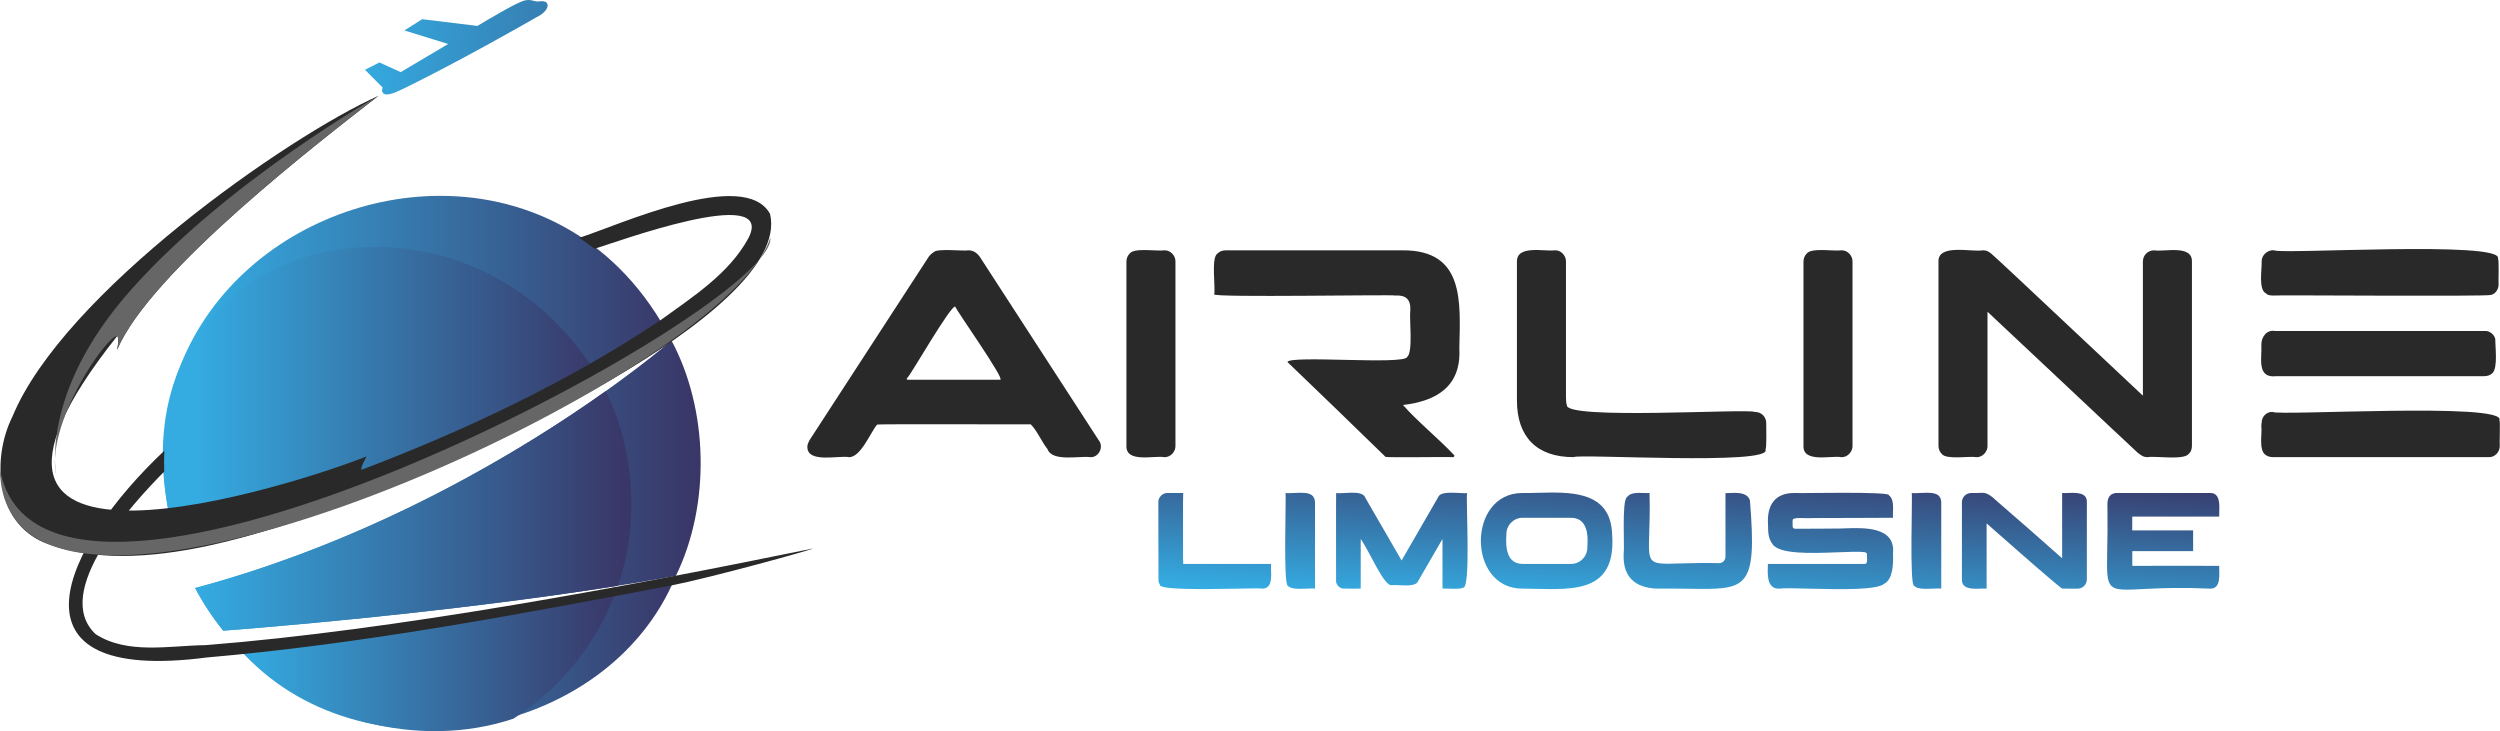 <?xml version="1.0" encoding="UTF-8"?>
<!DOCTYPE svg PUBLIC "-//W3C//DTD SVG 1.1//EN" "http://www.w3.org/Graphics/SVG/1.1/DTD/svg11.dtd">
<!-- Creator: CorelDRAW -->
<svg xmlns="http://www.w3.org/2000/svg" xml:space="preserve" width="15.007in" height="4.389in" version="1.1" style="shape-rendering:geometricPrecision; text-rendering:geometricPrecision; image-rendering:optimizeQuality; fill-rule:evenodd; clip-rule:evenodd"
viewBox="0 0 16247.34 4752.25"
 xmlns:xlink="http://www.w3.org/1999/xlink"
 xmlns:xodm="http://www.corel.com/coreldraw/odm/2003">
 <defs>
  <style type="text/css">
   <![CDATA[
    .fil16 {fill:#656665;fill-rule:nonzero}
    .fil0 {fill:#292929;fill-rule:nonzero}
    .fil13 {fill:url(#id0)}
    .fil11 {fill:url(#id1)}
    .fil5 {fill:url(#id2)}
    .fil14 {fill:url(#id3)}
    .fil4 {fill:url(#id4)}
    .fil1 {fill:url(#id5)}
    .fil12 {fill:url(#id6)}
    .fil8 {fill:url(#id7)}
    .fil7 {fill:url(#id8)}
    .fil9 {fill:url(#id9)}
    .fil6 {fill:url(#id10)}
    .fil10 {fill:url(#id11)}
    .fil2 {fill:url(#id12)}
    .fil3 {fill:url(#id13)}
    .fil15 {fill:url(#id14)}
    .fil17 {fill:url(#id15)}
   ]]>
  </style>
  <linearGradient id="id0" gradientUnits="userSpaceOnUse" x1="1555.79" y1="4243.75" x2="4001.48" y2="4243.75">
   <stop offset="0" style="stop-opacity:1; stop-color:#34ACE2"/>
   <stop offset="1" style="stop-opacity:1; stop-color:#393768"/>
  </linearGradient>
  <linearGradient id="id1" gradientUnits="userSpaceOnUse" xlink:href="#id0" x1="1555.79" y1="4111.12" x2="4391.87" y2="4111.12">
  </linearGradient>
  <linearGradient id="id2" gradientUnits="userSpaceOnUse" xlink:href="#id0" x1="10929.87" y1="3984.68" x2="10986.68" y2="2947.09">
  </linearGradient>
  <linearGradient id="id3" gradientUnits="userSpaceOnUse" xlink:href="#id0" x1="1296.17" y1="2350.23" x2="4363.35" y2="2350.23">
  </linearGradient>
  <linearGradient id="id4" gradientUnits="userSpaceOnUse" xlink:href="#id0" x1="10057.85" y1="3886.57" x2="10110.32" y2="2915.31">
  </linearGradient>
  <linearGradient id="id5" gradientUnits="userSpaceOnUse" xlink:href="#id0" x1="7867.31" y1="3814.07" x2="7925.11" y2="2772.36">
  </linearGradient>
  <linearGradient id="id6" gradientUnits="userSpaceOnUse" xlink:href="#id0" x1="1267.47" y1="3320.89" x2="4049.7" y2="3320.89">
  </linearGradient>
  <linearGradient id="id7" gradientUnits="userSpaceOnUse" xlink:href="#id0" x1="13122.35" y1="4113.83" x2="13182.01" y2="3068.1">
  </linearGradient>
  <linearGradient id="id8" gradientUnits="userSpaceOnUse" xlink:href="#id0" x1="12497.15" y1="4080.25" x2="12552.94" y2="3027.96">
  </linearGradient>
  <linearGradient id="id9" gradientUnits="userSpaceOnUse" xlink:href="#id0" x1="14034.93" y1="4141.13" x2="14090.97" y2="3116.98">
  </linearGradient>
  <linearGradient id="id10" gradientUnits="userSpaceOnUse" xlink:href="#id0" x1="11864.22" y1="4039.42" x2="11921.89" y2="3000.79">
  </linearGradient>
  <linearGradient id="id11" gradientUnits="userSpaceOnUse" xlink:href="#id0" x1="1267.47" y1="3156.07" x2="4490.29" y2="3156.07">
  </linearGradient>
  <linearGradient id="id12" gradientUnits="userSpaceOnUse" xlink:href="#id0" x1="8438.95" y1="3851.29" x2="8494.74" y2="2799">
  </linearGradient>
  <linearGradient id="id13" gradientUnits="userSpaceOnUse" xlink:href="#id0" x1="9074.37" y1="3886.56" x2="9132.63" y2="2843.32">
  </linearGradient>
  <linearGradient id="id14" gradientUnits="userSpaceOnUse" xlink:href="#id0" x1="1263.05" y1="2515.94" x2="3891.21" y2="2515.94">
  </linearGradient>
  <linearGradient id="id15" gradientUnits="userSpaceOnUse" xlink:href="#id0" x1="2335.95" y1="243.13" x2="5372.53" y2="507.76">
  </linearGradient>
 </defs>
 <g id="Layer_x0020_1">
  <g id="_105553187850624">
   <path class="fil0" d="M6500.56 2468.05c33.08,-0.8 -295.12,-464.08 -291.83,-474.25 -23.03,-25.4 -299.54,459.79 -313,462.73 -6.41,7.68 -4.48,11.52 5.78,11.52l599.05 0zm-1253.79 433.92c-0.57,-15.14 8.58,-26.97 13.43,-40.33l769.94 -1184.66c7.86,-13.63 21.89,-28.87 38.4,-38.39 21.78,-25.79 195.26,-4.97 224.64,-11.54 17.92,0.02 33.6,4.81 47.04,14.41 13.44,9.6 24.63,22.08 33.6,37.43l768.01 1184.67c33.25,43.4 -2.95,112.48 -57.6,107.53 -65.05,-9.33 -247.35,32.74 -276.48,-51.84 -37.6,-46.56 -68.89,-122.24 -109.45,-161.3 -5.56,1.61 -995.24,-3.45 -998.43,1.92 -41.41,47.19 -107.57,216.83 -184.31,211.21 -61.43,-12.3 -273.68,42.69 -268.82,-69.13z"/>
   <path class="fil0" d="M7564.26 1627.06c40.85,-3.85 77.41,35.3 74.89,74.88l0 1194.26c2.48,39.26 -33.99,79.08 -74.89,74.89 -63.91,-11.4 -249.46,39.92 -243.84,-74.89 -0.01,0 -0.01,-1194.27 -0.01,-1194.27 0,-21.75 7.02,-39.65 21.12,-53.76 28.3,-40.24 182.32,-13.82 222.73,-21.11z"/>
   <path class="fil0" d="M9115.63 1627.06c404.04,-2.16 375.1,334.66 368.64,637.45 13.55,245.82 -147.15,342.79 -366.48,367.68 89.69,103.05 236.86,223.28 332.13,325.48 5.3,4.25 -0.52,13.6 -5.72,13.42 -6.79,-2.63 -434.89,4.22 -439.93,-1.92 -200.89,-195.78 -439.86,-427.37 -637.45,-616.33 18.54,-45.85 757.87,20.48 778.58,-32.63 39.65,-34.13 12.46,-253.42 20.18,-303.38 3.74,-69.65 -28.16,-100.4 -97.95,-95.99 -7.7,-7.53 -1179.4,14.49 -1176.96,-7.66 10.45,-40.35 -21.44,-237.36 21.1,-264.99 14.07,-14.08 31.98,-21.12 53.75,-21.12l1150.11 0z"/>
   <path class="fil0" d="M9858.63 1701.93c-3.99,-111.8 180.28,-66.07 244.32,-74.87 40.88,-3.81 76.85,35.48 74.42,74.89l0 881.3c0,21.78 1.92,38.39 5.75,49.91 -11.22,97.7 1170.74,21.27 1221.15,44.21 42.78,-0.81 75.66,32.07 74.88,74.84 -1.05,17.45 3.96,155.58 -4.8,169.91 45.06,104.32 -1219.68,26.18 -1247.06,49 -239.53,0.72 -369.41,-131.28 -368.66,-370.61l0 -898.58z"/>
   <path class="fil0" d="M11964.89 1627.06c40.85,-3.86 77.42,35.3 74.89,74.88l0 1194.26c2.48,39.26 -33.99,79.09 -74.89,74.89 -63.92,-11.4 -249.45,39.92 -243.84,-74.89 -0.01,0 -0.01,-1194.27 -0.01,-1194.27 0,-21.75 7.03,-39.65 21.14,-53.76 28.28,-40.24 182.31,-13.82 222.71,-21.11z"/>
   <path class="fil0" d="M12884.57 1627.06c30.18,-1.3 49.66,13.78 67.21,30.71 3.82,-1.34 972.23,912.71 975.37,913.94l0 -869.78c-0.76,-42.62 31.77,-75.62 74.44,-74.87 64.21,11.41 248.69,-39.54 244.3,74.87l0 1194.27c-0.4,19.42 -3.95,40.05 -21.09,53.78 -29.18,42.83 -222.01,12.28 -264.58,21.13 -29.74,1.77 -48.85,-14.45 -67.12,-28.82 -3.74,-1.54 -971.69,-913.61 -975.89,-915.87l0 869.78c2.47,39.32 -33.98,79.03 -74.87,74.89 -41.12,-7.98 -193.72,18.78 -222.73,-21.1 -14.1,-14.08 -21.11,-32 -21.11,-53.79l0 -1194.27c-6.36,-120.64 220.26,-61.81 286.08,-74.87z"/>
   <path class="fil0" d="M14697.07 2771.41c0,-14.08 0.64,-21.76 1.92,-23.05 -0.56,-38.65 31,-73.2 71.04,-71.04 35.36,27.06 1519.4,-64 1474.6,53.76 6.19,6.88 -0.51,153.02 1.92,165.11 2.19,40.48 -32.69,79.26 -74.88,74.89l-1399.72 0c-17.94,0 -33.3,-4.47 -46.09,-13.44 -48,-29.43 -22.77,-141.84 -28.8,-186.24zm0 -531.29c-0.16,-48.76 33.48,-98.42 88.34,-88.89 -0.01,-0.01 1361.3,-0.01 1361.3,-0.01 31.79,-3.43 65.42,22.04 71.04,54.13 -1.12,45.58 17.76,184.2 -18.23,219.36 -13.46,13.53 -31.7,20.28 -54.73,20.28l-1349.8 0c-132.91,15.96 -92.02,-124.27 -97.92,-204.88zm1.92 -543.95c0.95,-40.59 42.92,-75.19 82.56,-69.11 37.81,27.26 1492.05,-64.29 1453.49,53.72 7.97,9.4 2.02,151.31 3.82,165.16 2.04,30.07 -17.8,63.98 -48.97,71.05 -28.05,11.43 -1388.66,-0.15 -1418,3.85 -13.89,-0.36 -33.18,-1.08 -44.1,-13.46 -52.73,-24.44 -25.41,-163.96 -28.8,-211.21z"/>
   <path class="fil1" d="M7527.91 3261.84c0.55,5.29 0.15,507.44 0.89,512.7 0.59,8.34 3.57,16.67 8.92,25 -10.38,34.2 277.39,30.58 477.92,26.96 100.93,-1.82 179.78,-3.64 187.38,-0.65 79.55,0.17 53.01,-111.8 57.57,-160.63l-571.16 0c-0.46,-2.51 1.08,-23.46 -0.9,-24.98l0.9 0 -0.9 -0.9c0.88,-6.82 -1.69,-428.48 0.9,-435.06l-103.09 0c-0.67,-0.03 -1.36,-0.05 -2.02,-0.05 -29.01,0.01 -57.38,29.29 -56.41,57.59z"/>
   <path class="fil2" d="M8409.84 3204.09c-22.48,1.18 -42.7,2.38 -55.56,0.21 6.1,16.73 -16.24,612.17 16.52,603.28 16.56,22.47 75.19,20.47 122,18.47 22.53,-0.97 42.3,-1.93 53.36,-0.19l0 -559.09c0,-12.8 -2.54,-23.49 -7.59,-32.14 -11.45,-26.44 -48.24,-31.97 -87.12,-31.97 -13.96,0 -28.19,0.72 -41.61,1.44z"/>
   <path class="fil3" d="M8743.37 3204.06c-24.65,1.48 -46.74,2.96 -59.79,0.23 -1.31,-0.13 0,570.7 -0.45,571.15 -0.97,25.95 25.11,51.56 50.43,50.41 0.17,-0.14 17.17,-0.04 37.76,0.04 31.79,0.13 72.09,0.26 72.01,-0.48l0 -322.17c60.99,87.06 151.82,310.56 202.58,300.31 10.63,-1.93 29.51,-0.84 50.97,0.28 46.08,2.36 104,4.72 117.25,-23.03 32.31,-56.5 157.31,-271.67 160.63,-277.55 0,0 0,322.17 0.01,322.19 5.86,-0.63 20.73,-0.03 38.57,0.53 36.55,1.19 85.56,2.37 95.29,-6.79 52.94,11.98 16.24,-590.38 26.32,-614.46 -10.98,1.77 -31.34,0.52 -54.73,-0.73 -51.28,-2.73 -117.24,-5.47 -131.35,23.5 -60.15,103.34 -167.51,291.45 -239.61,414.99l-0.45 0c-70,-120.05 -173.81,-301.33 -234.7,-405.61 -8.84,-28.44 -45.57,-34.58 -85.4,-34.58 -15.12,0 -30.69,0.88 -45.35,1.77z"/>
   <path class="fil4" d="M9998.6 3202.89c-36.78,0.95 -72.38,1.91 -105.35,1.4 -359.52,1.26 -358.47,622.54 0.9,621.56 288.77,1.03 613.62,56.38 583.19,-353.82 -8.85,-241.18 -198.47,-270.69 -387.62,-270.69 -30.64,0 -61.28,0.78 -91.12,1.55zm-208.41 271.35c-2.58,-59.31 48.76,-110.29 105.75,-108.88 0,0 314.57,0 314.57,0.01 103.71,0.84 112.74,106.94 105.75,188.3 2.76,61.38 -47.11,112.43 -106.66,111.54l-312.77 0c-0.35,0 -0.69,0.01 -1.02,0.01 -105.14,-0.01 -112.04,-110.81 -105.64,-190.99z"/>
   <path class="fil5" d="M11214.05 3205.19l0 409.62c0.95,26.49 -17.27,44.72 -40.16,45.5 -96.67,-2.22 -173.22,-0.43 -233.74,1.37 -298.42,8.87 -207.14,17.74 -219.61,-457.39 -10.85,0.94 -24.2,0.39 -38.52,-0.15 -40.11,-1.52 -87.73,-3.03 -108.75,27.82 -33.9,24.18 -14.05,329.07 -20.95,367.23 -8.61,171.21 100.25,229.95 241.4,226.67 65.8,-0.81 124.99,-0.02 178.1,0.78 381.3,5.65 449.16,11.3 401.08,-575.5 -13.64,-40.85 -58.34,-47.73 -100.62,-47.73 -21.5,0 -42.38,1.78 -58.23,1.78z"/>
   <path class="fil6" d="M11811.14 3203.96c-82.44,0.73 -143.13,1.45 -145.09,0.34 -124.68,-2.19 -184.81,72.27 -175.35,206.59 0.63,51.79 0.8,86.88 28.99,125.4 43.34,66.57 250.65,60.16 414.01,53.78 80.66,-3.15 150.62,-6.31 184.82,-0.7 8.19,-0.03 16.17,6.59 15.62,14.3 -2.88,13.12 9.71,63.31 -15.62,61.56l-628.72 0c-1.47,55.87 -11.61,162.14 70.96,160.66 32.74,-4.32 115.8,-1.88 213.58,0.57 186.15,4.63 425.61,9.28 472.68,-32.73 56.3,-31.02 58.79,-129.88 55.77,-197.2 17.66,-172.34 -184.98,-167.4 -311.09,-162.44 -28.05,1.09 -52.3,2.2 -69.51,1.34 -61.42,1.01 -90.89,0.44 -257.03,1.33 -8.96,-0.54 -14.97,-8.06 -14.71,-17.38 1.64,-8.86 -4.13,-40.74 4.45,-46.86 20.09,-6.76 39.91,-5.86 68.14,-4.97 18.43,0.59 40.42,1.16 68.4,-0.38 95.09,-0.39 440.81,-0.88 511.36,-1.79 -3.16,-39.93 13.21,-118.4 -26.34,-145.45 12.05,-13.85 -138.42,-16.88 -292.99,-16.88 -59.9,0 -120.45,0.45 -172.34,0.92z"/>
   <path class="fil7" d="M12480.18 3204.09c-22.49,1.18 -42.71,2.38 -55.56,0.21 6.09,16.73 -16.23,612.17 16.5,603.28 16.56,22.47 75.2,20.47 122.01,18.47 22.53,-0.97 42.31,-1.93 53.36,-0.19l0 -559.09c0,-12.8 -2.54,-23.49 -7.59,-32.14 -11.45,-26.44 -48.25,-31.97 -87.12,-31.97 -13.97,0 -28.2,0.72 -41.61,1.44z"/>
   <path class="fil8" d="M12856.35 3203.83c-12.28,0.52 -26.88,1.04 -45.32,0.46 -33.02,-0.3 -61.12,28.03 -60.23,60.67l0 501.55c-1.13,63.42 67.66,61.5 121.54,59.59 14.72,-0.52 28.33,-1.04 39.09,-0.25l0 -423.89c124.39,109.2 284.67,251.23 411.41,359.19 50.57,43.14 77.65,64.7 81.22,64.72 5.82,-0.76 22.91,-0.36 42.3,0.07 30.74,0.67 67.33,1.36 74.6,-2.76 26.16,-7.56 42.19,-32.51 41.93,-57.56l0 -501.98c1.76,-63.34 -67.21,-61.43 -120.92,-59.52 -15.07,0.55 -28.94,1.07 -39.7,0.16l0 424.34c-123.92,-109.59 -284.28,-251.33 -410.52,-359.63 -61.35,-57.49 -79.94,-65.91 -112.7,-65.9 -6.79,0 -14.19,0.36 -22.7,0.72z"/>
   <path class="fil9" d="M14365.6 3204.23l-0.05 0 -0.04 0 -0.05 0 -0.05 0 -0.05 0 -0.05 0 -0.05 0 -0.04 0 -0.05 0 -0.05 0c-0.86,0 -1.73,0.03 -2.61,0.06l-610.42 0c-10,1.23 -11.59,1.59 -22.75,6.25 -35.61,14.94 -33.76,61.46 -32.58,92.8 0,83.6 0.15,132.97 0.48,148.15 -3.12,405.3 -41.85,390.4 264.49,375.51 95.73,-4.65 225.15,-9.3 399.91,-1.15 78.47,4.17 59.6,-99.48 61.57,-147.69 0.06,-0.75 -204.16,-0.61 -367.05,-0.46 -107.9,0.09 -197.66,0.19 -197.85,0.02l0 -95.05 0.45 -0.43 394.9 0 0 -134.77 -395.79 0 0 -89.69 565.34 0c-2.08,-48.89 17.81,-153.55 -57.59,-153.55z"/>
  </g>
  <g id="_105553187834080">
   <path class="fil10" d="M1267.47 3822.03c52.06,98.36 113.4,191.04 182.58,277.12 20.92,-1.54 1651.67,-121.82 2941.84,-355.62 225.5,-461.13 213.35,-1079.85 -28.49,-1530.55 -15.08,13.19 -1289.79,1125.04 -3095.93,1609.05z"/>
   <path class="fil11" d="M2810.18 4052.05c-578.59,53.21 -1051.87,131.04 -1254.39,167.02 775.97,879.15 2394.74,600.52 2836.07,-475.5 -7.63,2.24 -810.82,237.57 -1581.69,308.48z"/>
   <path class="fil12" d="M1267.47 3822.03c52.06,98.36 113.4,191.04 182.58,277.12 18.92,-1.38 1354.97,-99.93 2564.78,-291.78 141.88,-398.76 109.46,-892.14 -79.33,-1264.75 -520.79,370.31 -1479.33,960.87 -2668.03,1279.41z"/>
   <path class="fil13" d="M2810.18 4052.05c-578.59,53.21 -1051.87,131.04 -1254.39,167.02 423.14,458.33 1166.85,658.48 1781.15,451.81 302.71,-193.85 538.39,-483.19 664.55,-825.53 -307.04,73.47 -754.39,166.5 -1191.31,206.7z"/>
   <path class="fil14" d="M1116.81 3427.54c356.73,-45.99 1059.36,-162.89 1634.39,-420.3 802.87,-359.4 1603.53,-789.71 1612.13,-794.35 -336.29,-656.09 -919,-939.96 -1502.22,-939.98 -1026,0 -2053.61,878.5 -1744.3,2154.63z"/>
   <path class="fil15" d="M1116.81 3427.54c356.73,-45.99 1059.36,-162.89 1634.39,-420.3 417.72,-186.99 834.63,-393.08 1140.01,-548.59 -345.14,-582.91 -915.21,-854.34 -1453.91,-854.34 -838.86,-0.01 -1601.63,658.14 -1320.49,1823.22z"/>
   <path class="fil0" d="M4361.83 3805.44c-1000.43,189.83 -2003.71,379.97 -3019.56,468.03 -1353.62,175.95 -939.93,-718.21 -274.98,-1344.17 -2.05,44.82 -2.3,90.62 -0.69,135.58 -202.63,204.62 -738.04,784.55 -445.46,1057.21 207.16,133.48 480.43,73.81 715.42,71.02 1240.1,-97.93 2773.75,-387.96 3945.19,-627.97 2.77,6.6 -671.31,191.89 -919.91,240.32z"/>
   <path class="fil0" d="M5004.32 1390.52c-165.56,-303.19 -985.05,73.89 -1240.88,155.37 34.37,22.39 67.88,46 100.51,71 125.58,-37.63 1179.16,-425.29 1000.97,-71.7 -123.82,231.89 -364.83,385.16 -574.95,537.65 -602.3,401.91 -1264.08,712.68 -1940.05,970.58 -11.97,-13.31 27.87,-73.78 30.92,-86.97 -433.79,175.88 -3056.15,1023.54 -1619.52,-782.91 14.67,18.62 -1.38,92.06 -1.38,92.06 207.78,-504.93 1331.72,-1367.68 1698.71,-1652.6 -594.07,265.88 -2049.53,1284.95 -2378.59,2084.59 -135.49,271.59 -110.87,687.01 208.31,819.73 629.15,244.78 1490.86,-88.58 2099.3,-298.9 536.84,-199.75 2767.61,-1186.5 2616.65,-1837.91z"/>
   <path class="fil16" d="M5015.27 1505.96c0.75,-4.86 1.39,-9.91 1.94,-15.06 -1.74,3.69 -2.57,8.55 -1.94,15.06z"/>
   <path class="fil16" d="M70.32 3333.95c561.27,987.54 4669.38,-935.09 4936.09,-1789.77 46.57,465.85 -4725.59,3008.14 -5006.39,1510.63 -0.67,93.66 20.44,195.62 70.3,279.14z"/>
   <path class="fil16" d="M854.43 1879.23c-612.35,687.39 -487.73,1221.48 -487.67,1221.57 -81.52,-331.04 321.42,-917.26 394.58,-917.26 14.67,18.62 -1.38,92.06 -1.38,92.06 207.79,-504.93 1331.72,-1367.68 1698.71,-1652.59 0,0 -972.59,547.17 -1604.24,1256.22z"/>
   <path class="fil17" d="M3406.89 3.81c-53.22,13.63 -240.68,126.42 -305.03,164.65l-358.77 -43.66 -115.64 73.19 284.6 87.85c-153.92,91.39 -308.47,182.84 -308.47,182.84l-138.27 -62.69 -93.79 47.3 114.88 116.13c0,0 -10.56,20.12 3.12,35.87 23.2,26.75 102.02,-14.61 148.5,-36.99 56.43,-27.13 289.53,-144.77 543.28,-285.12 88.52,-48.95 302.29,-168.39 330.17,-185.49 27.88,-17.11 60.03,-52.76 41.64,-78.77 -8.4,-11.88 -32.74,-12.88 -50.31,-9.98 -14.34,2.34 -25.15,-0.87 -37.03,-4.08 -9.03,-2.43 -18.68,-4.88 -30.93,-4.88 -8.02,0 -17.15,1.04 -27.96,3.81z"/>
  </g>
 </g>
</svg>
